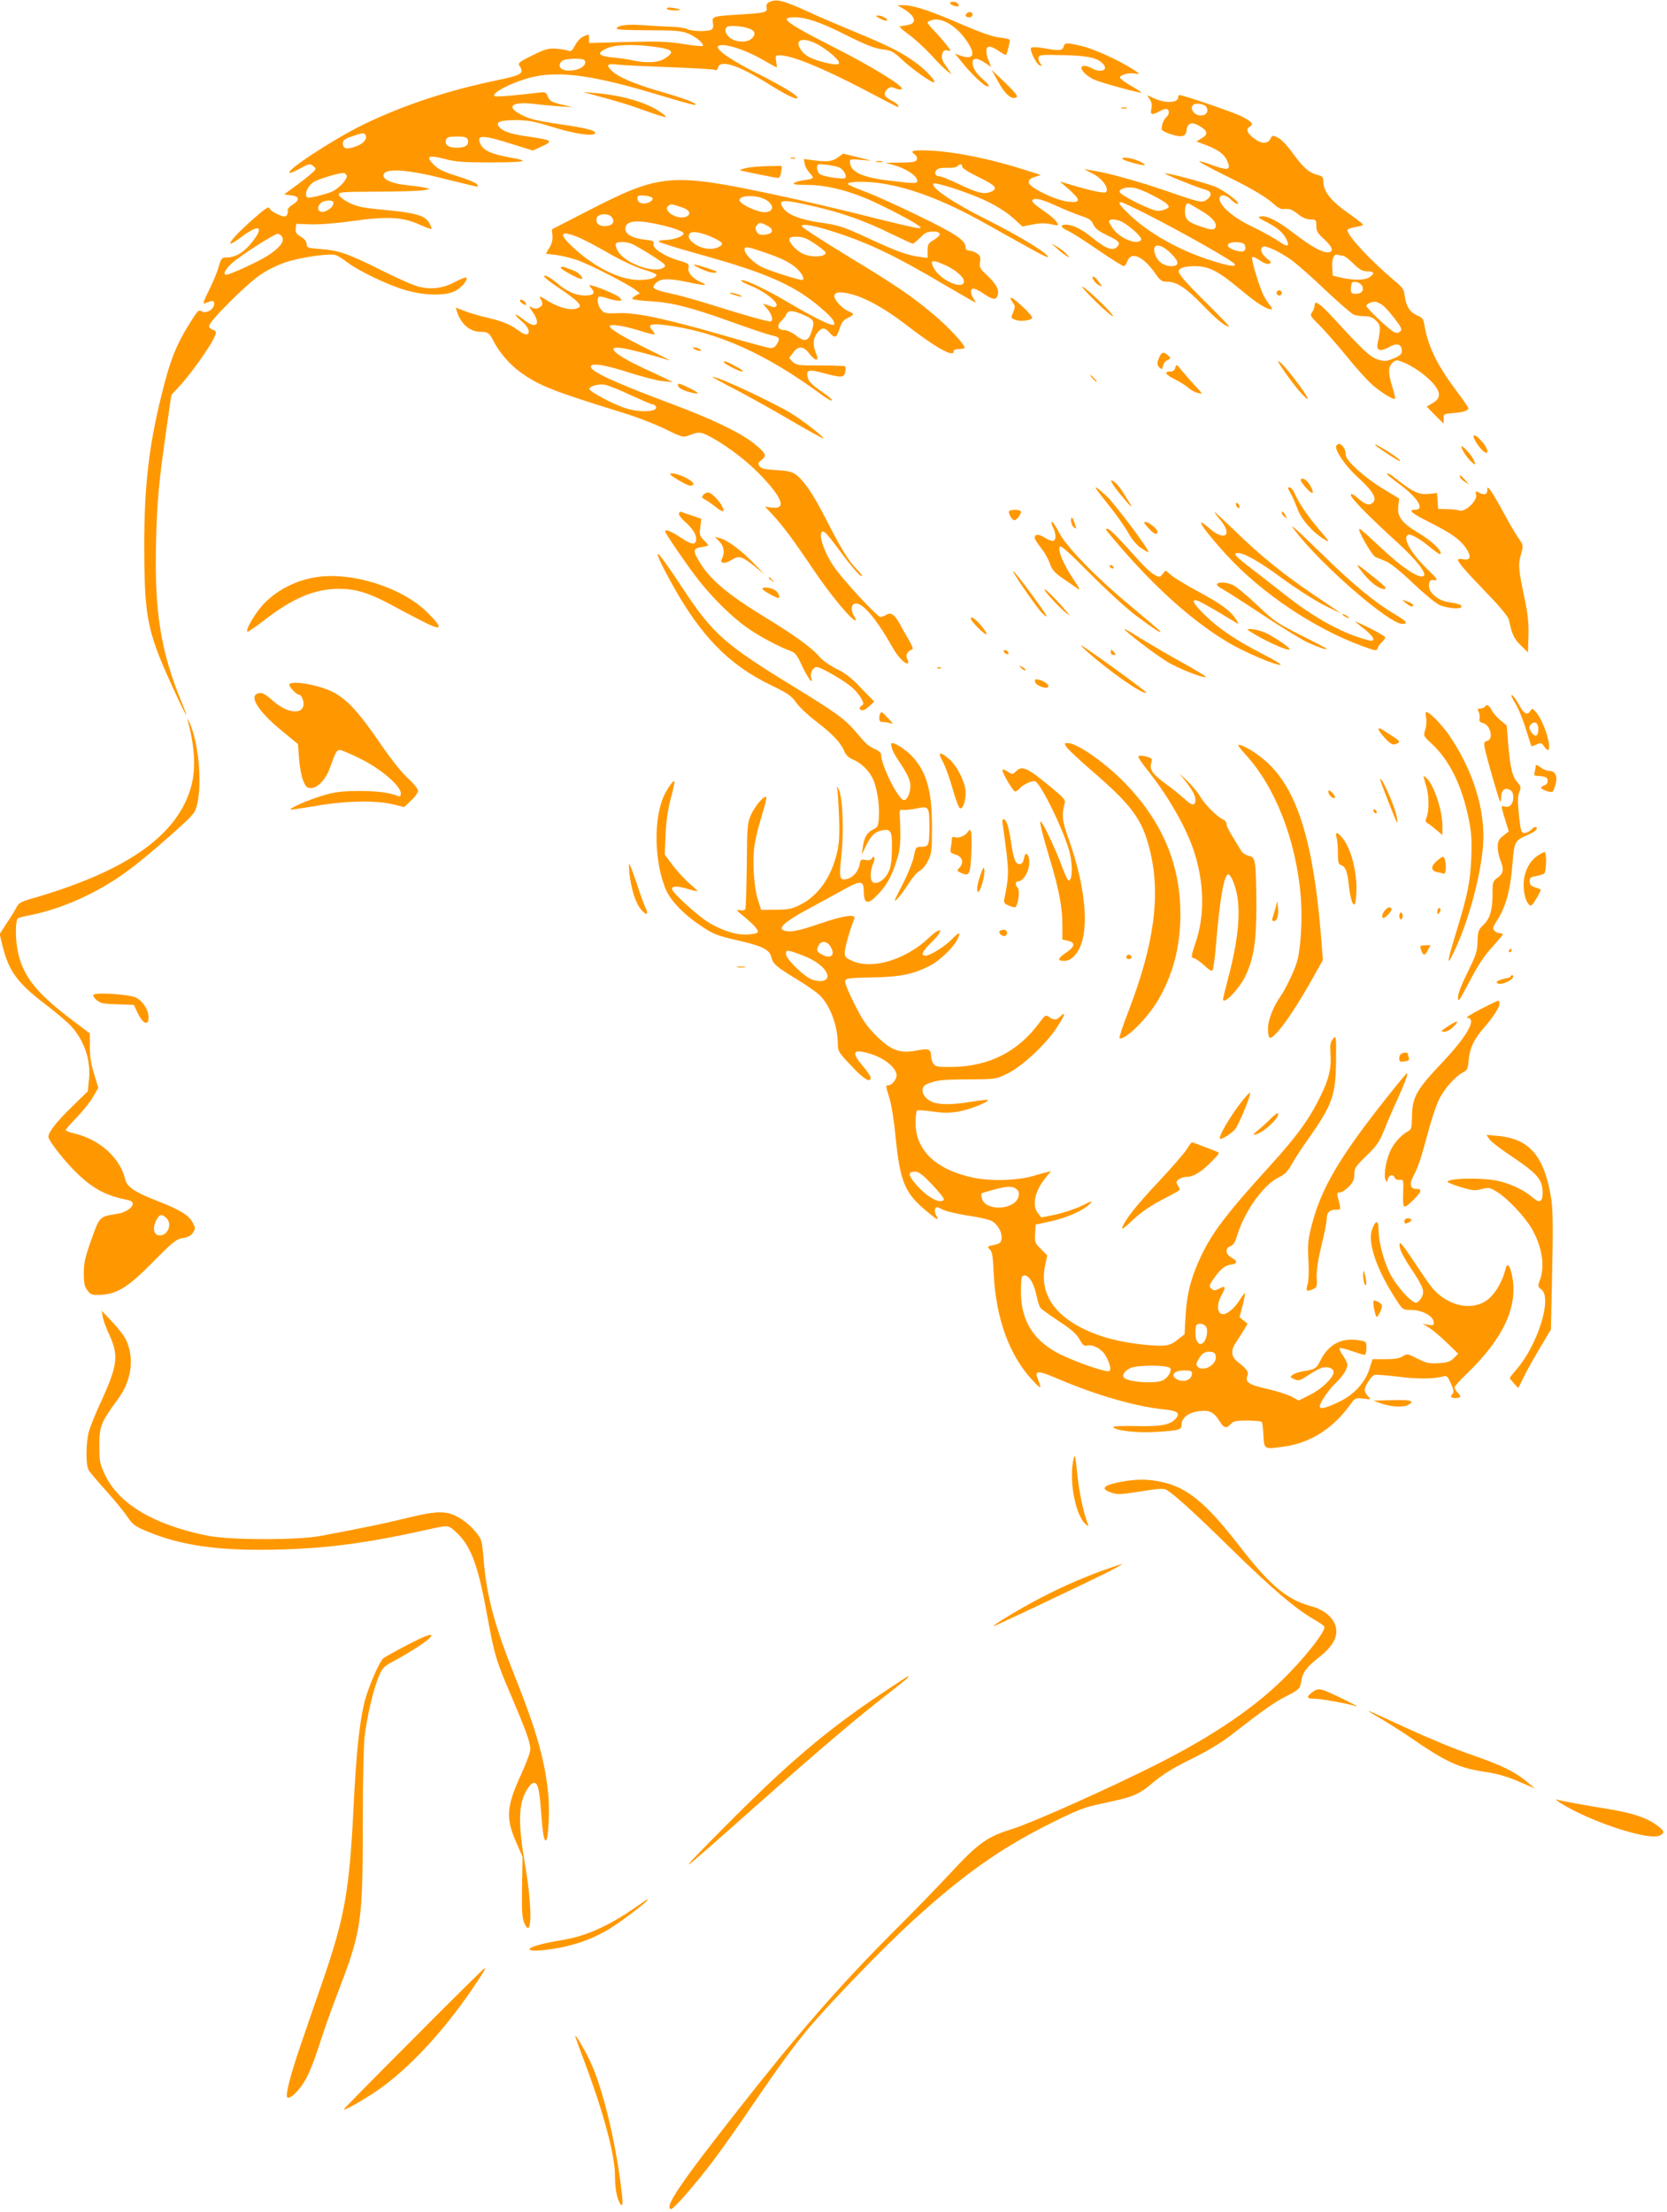 <?xml version="1.0" standalone="no"?>
<!DOCTYPE svg PUBLIC "-//W3C//DTD SVG 20010904//EN"
 "http://www.w3.org/TR/2001/REC-SVG-20010904/DTD/svg10.dtd">
<svg version="1.0" xmlns="http://www.w3.org/2000/svg"
 width="965pt" height="1280pt" viewBox="0 0 965 1280"
 preserveAspectRatio="xMidYMid meet">
<g transform="translate(0,1280) scale(0.1,-0.1)"
fill="#ff9800" stroke="none">
<path d="M4454 12788 c-15 -7 -20 -16 -16 -33 5 -27 -7 -30 -173 -40 -140 -9
-145 -11 -138 -47 4 -20 1 -33 -8 -39 -20 -13 -117 -11 -142 3 -12 6 -51 12
-87 13 -36 1 -110 5 -165 9 -95 8 -155 -1 -155 -21 0 -5 82 -8 182 -8 151 0
191 -3 229 -18 45 -17 98 -61 87 -73 -4 -3 -55 2 -115 12 -88 14 -147 16 -325
11 l-218 -6 0 24 c0 29 0 29 -35 13 -15 -7 -36 -29 -46 -51 -16 -30 -24 -37
-37 -31 -9 4 -41 10 -70 12 -45 3 -63 -1 -125 -31 -101 -50 -101 -50 -86 -74
23 -38 6 -48 -127 -76 -291 -60 -548 -145 -779 -257 -170 -82 -469 -278 -426
-280 7 0 35 12 62 27 38 22 53 26 66 17 9 -6 18 -15 20 -21 2 -6 -38 -41 -89
-79 l-93 -69 40 -5 c50 -6 52 -27 8 -55 -19 -11 -30 -26 -27 -34 2 -7 -1 -19
-6 -27 -9 -10 -19 -9 -53 6 -23 10 -44 26 -47 35 -4 12 -27 -3 -96 -64 -86
-75 -146 -141 -127 -141 5 0 32 18 61 39 111 84 137 57 46 -48 -41 -47 -86
-71 -133 -71 -27 0 -31 -4 -46 -57 -9 -31 -35 -92 -57 -136 -31 -63 -36 -78
-21 -72 45 18 53 18 53 -4 0 -30 -46 -58 -71 -43 -17 11 -23 6 -54 -42 -96
-150 -129 -233 -184 -458 -71 -293 -96 -519 -96 -858 1 -413 16 -490 160 -807
80 -175 109 -225 56 -95 -120 290 -157 522 -148 915 6 245 16 359 63 682 l26
180 42 45 c86 92 216 282 216 315 0 7 -9 15 -20 18 -11 3 -20 12 -20 20 0 27
218 244 297 297 44 30 105 59 154 75 86 27 249 50 283 39 11 -4 43 -24 71 -45
68 -51 241 -133 340 -160 109 -30 225 -31 280 -3 38 20 76 66 64 78 -3 3 -31
-8 -62 -24 -67 -37 -136 -47 -208 -30 -30 6 -128 49 -219 95 -196 98 -248 116
-355 124 -75 6 -80 8 -80 29 0 14 -11 29 -33 42 -27 16 -33 26 -30 48 l3 27
80 -3 c47 -2 146 5 239 18 205 29 294 25 391 -18 38 -17 71 -29 73 -27 2 2 -4
17 -12 33 -23 44 -77 60 -255 77 -132 12 -163 19 -210 42 -31 15 -57 36 -59
46 -3 16 13 17 220 18 123 0 243 4 268 8 43 7 44 7 15 14 -16 4 -67 11 -113
16 -83 9 -132 30 -132 56 0 44 132 37 354 -20 99 -25 184 -45 189 -45 5 0 4 7
-3 15 -7 8 -58 29 -113 46 -79 24 -109 39 -136 66 -49 49 -32 58 64 33 65 -17
110 -20 274 -20 199 1 225 8 101 29 -100 18 -148 39 -166 72 -31 61 2 62 188
3 l113 -35 48 22 c73 34 68 38 -83 60 -92 13 -139 29 -160 54 -24 29 4 40 98
40 72 -1 108 -8 207 -39 125 -39 237 -57 249 -38 9 16 -44 30 -195 52 -155 23
-189 32 -244 63 -76 43 -36 70 85 56 36 -5 101 -11 145 -14 l80 -5 -55 13
c-67 15 -79 22 -90 52 -8 20 -15 23 -42 20 -138 -17 -260 -27 -266 -21 -19 20
125 90 229 112 160 34 355 6 725 -106 109 -33 202 -59 208 -57 18 7 -61 37
-203 78 -143 41 -242 83 -278 118 -38 36 -29 45 35 37 31 -4 168 -10 303 -15
136 -5 252 -12 259 -16 7 -4 13 1 17 14 12 48 115 15 284 -90 105 -66 166 -96
175 -87 10 11 -76 64 -224 139 -151 75 -248 141 -236 160 16 26 146 -12 258
-76 44 -25 81 -45 82 -45 2 0 0 16 -3 35 -5 32 -4 35 20 35 70 0 242 -70 486
-197 221 -116 201 -107 201 -95 0 6 -17 19 -37 29 -21 10 -39 25 -41 34 -4 23
27 52 47 43 34 -14 51 -16 51 -6 0 21 -179 130 -376 230 -295 150 -338 182
-246 182 69 0 156 -30 302 -104 110 -55 161 -75 205 -81 54 -6 65 -12 120 -63
61 -57 175 -136 183 -128 8 9 -44 66 -97 106 -82 62 -160 102 -356 183 -99 41
-211 89 -250 107 -169 78 -209 89 -251 68z m-131 -149 c45 -12 56 -32 32 -59
-25 -28 -93 -27 -129 1 -25 19 -34 48 -19 62 10 10 73 8 116 -4z m405 -93 c26
-13 67 -42 92 -64 61 -55 48 -67 -48 -43 -81 21 -114 39 -138 76 -36 56 13 72
94 31z m-923 -19 c91 -14 101 -27 46 -64 -39 -26 -106 -30 -190 -12 -28 6 -81
14 -118 17 -81 8 -91 25 -31 52 51 23 165 26 293 7z m-421 -76 c19 -31 -38
-64 -100 -59 -42 3 -56 26 -34 53 14 17 125 21 134 6z m-1269 -431 c13 -22 -8
-49 -49 -65 -56 -22 -81 -17 -81 14 0 20 9 27 50 41 62 21 72 23 80 10z m592
-26 c12 -31 -11 -49 -62 -49 -51 0 -74 18 -62 49 5 12 20 16 62 16 42 0 57 -4
62 -16z m-700 -210 c6 -18 -38 -68 -79 -90 -15 -8 -55 -20 -88 -28 -54 -13
-62 -13 -67 0 -8 22 12 60 43 81 25 16 139 51 172 52 7 1 15 -6 19 -15z m-77
-156 c0 -19 -12 -33 -37 -46 -42 -23 -70 9 -37 42 18 19 74 21 74 4z m-297
-199 c16 -25 -14 -64 -84 -109 -54 -34 -218 -110 -240 -110 -19 0 -7 28 27 61
44 43 254 178 273 176 8 -1 19 -9 24 -18z"/>
<path d="M5500 12781 c0 -9 41 -23 48 -16 2 2 1 8 -3 14 -8 13 -45 15 -45 2z"/>
<path d="M5230 12749 c71 -43 81 -85 23 -94 -21 -4 -41 -7 -45 -8 -5 -1 21
-24 57 -50 35 -26 92 -79 126 -116 34 -38 74 -78 90 -90 l29 -22 -31 45 c-25
34 -30 50 -25 71 6 22 11 26 31 23 23 -5 23 -4 -8 35 -18 23 -49 58 -69 79
-21 20 -38 42 -38 47 0 6 15 13 34 17 53 9 129 -36 183 -110 66 -89 53 -128
-32 -96 l-27 10 34 -42 c59 -75 136 -148 155 -148 13 1 8 10 -24 38 -45 40
-63 69 -63 101 0 28 28 27 73 -3 l35 -24 -14 34 c-8 18 -14 45 -14 59 0 33 24
33 73 -1 21 -14 40 -24 41 -22 7 10 24 82 21 88 -2 4 -29 10 -60 13 -38 4
-109 29 -223 78 -178 77 -275 109 -332 109 l-35 0 35 -21z"/>
<path d="M3860 12750 c0 -5 19 -10 42 -10 49 0 47 5 -4 14 -24 4 -38 3 -38 -4z"/>
<path d="M5597 12723 c-13 -12 -7 -23 13 -23 11 0 20 7 20 15 0 15 -21 21 -33
8z"/>
<path d="M5090 12695 c35 -20 62 -19 36 0 -11 8 -29 15 -40 15 -19 -1 -19 -2
4 -15z"/>
<path d="M6157 12530 c-6 -23 -24 -25 -115 -9 -38 7 -67 8 -73 2 -11 -11 30
-95 51 -102 13 -4 13 -2 2 12 -8 9 -12 24 -10 34 3 16 16 17 143 14 145 -3
202 -16 233 -54 29 -34 -19 -50 -68 -22 -32 18 -60 19 -60 2 0 -19 39 -54 82
-71 43 -18 260 -77 266 -72 1 2 -27 20 -63 41 -36 20 -64 42 -62 48 5 16 57
28 92 21 26 -4 24 -1 -20 27 -79 51 -225 117 -295 133 -85 20 -97 20 -103 -4z"/>
<path d="M5779 12326 c39 -72 78 -105 105 -89 10 6 -6 27 -65 84 l-79 75 39
-70z"/>
<path d="M3425 12254 c28 -8 86 -24 130 -36 44 -12 127 -39 184 -60 58 -21
109 -37 114 -35 6 2 -13 18 -42 36 -82 53 -223 92 -381 104 l-55 5 50 -14z"/>
<path d="M6656 12225 c11 -16 14 -34 9 -55 -8 -34 4 -38 45 -15 14 8 31 14 38
15 22 0 25 -29 4 -48 -11 -9 -22 -31 -25 -48 -6 -29 -3 -31 43 -48 65 -23 94
-19 98 16 5 44 27 55 68 33 55 -29 61 -51 22 -74 l-32 -20 30 -11 c99 -36 134
-61 153 -113 16 -41 -6 -44 -90 -13 -40 15 -74 24 -77 22 -2 -3 67 -40 154
-83 159 -78 235 -124 285 -170 15 -14 35 -24 45 -23 38 4 52 -1 89 -30 25 -20
49 -30 71 -30 32 0 34 -2 34 -37 0 -30 7 -43 45 -77 52 -48 59 -76 18 -76 -33
0 -95 36 -193 110 -92 71 -153 102 -188 98 -25 -3 -22 -6 28 -32 64 -33 96
-60 116 -99 23 -44 7 -49 -44 -13 -26 18 -94 56 -152 84 -111 53 -190 120
-190 162 0 28 35 26 66 -5 14 -14 30 -25 37 -25 26 1 -78 80 -131 101 -69 25
-282 82 -288 76 -5 -5 186 -82 229 -93 39 -9 46 -33 17 -56 -30 -24 -35 -23
-235 46 -162 56 -353 109 -435 120 l-45 7 51 -26 c54 -27 97 -86 76 -107 -9
-9 -95 10 -217 47 l-50 15 53 -46 c70 -62 69 -79 -4 -71 -75 8 -229 83 -229
112 0 14 10 23 35 31 l35 12 -115 36 c-212 66 -427 106 -572 106 -61 0 -69 -5
-41 -25 9 -7 14 -19 10 -29 -5 -13 -22 -16 -94 -17 l-88 -1 45 -12 c76 -21
140 -64 140 -93 0 -16 -19 -16 -163 2 -161 19 -227 52 -227 110 0 14 9 15 63
10 l62 -5 -82 21 -82 20 -31 -22 c-32 -24 -61 -27 -146 -16 l-51 7 5 -27 c2
-16 16 -40 30 -55 28 -30 26 -32 -42 -42 -22 -3 -44 -10 -50 -16 -7 -7 16 -10
75 -10 101 0 216 -26 337 -76 88 -36 270 -130 307 -158 20 -15 20 -15 -1 -16
-12 0 -144 31 -295 69 -151 38 -380 92 -509 119 -626 134 -684 129 -1105 -87
l-210 -108 3 -37 c2 -24 -4 -49 -18 -70 l-20 -34 57 -7 c31 -4 87 -17 124 -30
69 -23 299 -141 340 -174 l23 -18 -22 -12 c-12 -6 -22 -15 -22 -20 0 -4 46
-11 103 -14 126 -7 237 -35 475 -121 100 -36 201 -70 223 -75 53 -12 56 -17
38 -49 -10 -19 -23 -27 -40 -26 -13 1 -125 31 -249 67 -348 101 -520 138 -625
135 -81 -3 -88 -1 -106 21 -19 23 -26 66 -11 74 4 3 25 -1 47 -9 22 -7 51 -14
64 -14 23 0 23 1 7 19 -14 16 -148 71 -172 71 -4 0 1 -9 10 -19 25 -28 12 -41
-40 -41 -49 0 -106 25 -156 69 -42 35 -78 55 -78 42 0 -6 39 -37 88 -69 106
-72 133 -99 112 -112 -35 -22 -114 -3 -189 45 -37 23 -41 24 -32 6 16 -28 14
-39 -9 -51 -14 -8 -26 -8 -41 1 -19 10 -19 7 5 -27 51 -75 18 -101 -55 -42
-21 17 -41 29 -44 26 -3 -2 13 -19 35 -37 62 -50 50 -105 -12 -58 -53 39 -92
56 -184 78 -48 11 -109 29 -136 40 l-49 19 6 -22 c22 -72 75 -118 137 -118 42
0 51 -7 73 -50 34 -68 95 -139 159 -185 108 -77 186 -108 581 -230 83 -25 197
-69 254 -97 97 -48 106 -50 135 -39 61 25 74 24 140 -13 100 -56 214 -145 291
-228 117 -125 136 -186 54 -175 l-40 5 43 -46 c60 -65 118 -142 238 -320 96
-143 220 -292 242 -292 5 0 2 10 -6 22 -20 29 -20 67 -1 74 42 16 122 -76 224
-256 31 -55 76 -99 88 -87 2 3 0 14 -6 25 -11 21 2 45 30 54 7 2 -1 23 -19 53
-16 28 -40 70 -53 94 -30 56 -52 70 -79 53 -11 -6 -26 -12 -33 -12 -19 0 -222
219 -273 296 -47 69 -81 162 -70 189 9 25 25 10 122 -122 46 -61 93 -117 106
-124 16 -8 10 2 -18 32 -55 57 -95 123 -182 294 -74 145 -127 223 -175 259
-22 16 -48 22 -114 26 -68 4 -88 9 -97 23 -9 15 -7 21 13 36 32 24 24 40 -46
96 -80 63 -242 141 -478 229 -315 117 -465 186 -465 214 0 24 80 12 222 -34
79 -25 168 -48 198 -50 l55 -5 -35 17 c-19 10 -82 39 -140 66 -164 77 -217
127 -121 114 40 -5 186 -43 276 -71 11 -3 -41 23 -115 60 -147 72 -230 121
-230 137 0 16 82 3 175 -26 43 -14 81 -23 84 -21 2 3 -4 14 -14 25 -28 31 -8
39 75 29 298 -37 586 -165 917 -411 24 -17 46 -29 49 -25 3 3 -14 19 -38 36
-80 55 -96 71 -102 97 -11 44 5 49 91 25 106 -28 119 -27 126 7 3 15 3 29 0
32 -3 3 -67 5 -144 5 -128 0 -140 2 -160 21 l-21 22 23 31 c30 41 60 40 93 -4
37 -48 60 -48 40 0 -20 48 -18 88 7 119 26 33 43 33 71 1 31 -35 41 -31 58 23
12 36 22 50 47 62 40 19 41 24 3 40 -34 14 -80 64 -80 86 0 23 27 28 85 15 86
-19 202 -82 323 -175 177 -137 282 -196 282 -160 0 9 10 14 28 14 16 0 32 3
35 6 11 11 -90 120 -182 197 -125 105 -218 168 -502 340 -139 85 -255 160
-257 167 -7 19 66 7 184 -31 201 -64 360 -140 655 -315 88 -51 162 -94 165
-94 3 0 -2 10 -10 22 -20 29 -20 58 0 58 8 0 35 -13 59 -30 53 -36 73 -38 81
-6 8 32 -9 62 -63 114 -41 38 -45 46 -40 76 5 29 1 37 -18 50 -14 9 -33 16
-45 16 -12 0 -20 7 -20 18 -1 42 -57 79 -276 185 -121 59 -261 122 -311 140
-49 18 -92 37 -94 42 -6 15 96 18 185 5 175 -25 371 -100 601 -228 77 -43 191
-107 253 -141 62 -35 115 -62 117 -59 14 14 -162 122 -355 218 -190 95 -326
187 -306 207 11 12 217 -56 314 -104 53 -26 116 -66 147 -95 l54 -49 58 12
c41 8 72 9 105 2 44 -10 47 -9 38 7 -10 19 -37 42 -108 91 -23 16 -40 34 -37
39 11 18 50 10 140 -31 50 -23 115 -49 145 -59 44 -14 58 -23 69 -49 11 -23
31 -39 77 -61 70 -33 81 -44 64 -65 -25 -30 -65 -17 -141 45 -68 55 -117 80
-161 80 -33 0 -27 -18 13 -35 22 -10 101 -60 176 -112 75 -51 142 -93 148 -93
6 0 16 14 22 30 22 59 94 25 164 -77 26 -37 35 -43 65 -43 56 0 109 -35 207
-136 81 -84 130 -124 153 -124 3 0 -50 55 -118 123 -69 67 -138 139 -154 161
-27 37 -27 39 -9 52 11 8 43 14 79 14 84 0 138 -28 266 -135 96 -80 151 -115
181 -115 6 0 0 13 -13 28 -12 15 -31 45 -40 67 -29 70 -67 200 -59 207 4 4 23
-4 43 -18 24 -17 43 -24 55 -20 15 6 13 10 -15 32 -32 26 -42 59 -19 67 19 6
95 -30 162 -77 33 -24 123 -103 199 -176 77 -72 150 -136 163 -141 13 -5 42
-9 64 -9 29 0 47 -7 65 -26 27 -26 28 -39 9 -130 -9 -43 15 -51 67 -22 45 26
73 17 73 -23 0 -18 -10 -27 -47 -43 -42 -17 -52 -18 -90 -7 -45 14 -82 48
-253 234 -84 92 -115 113 -115 80 0 -10 -6 -28 -14 -39 -14 -19 -11 -24 41
-75 30 -30 99 -108 153 -174 54 -67 121 -142 151 -169 51 -45 126 -92 135 -83
2 2 -5 33 -16 68 -25 81 -25 114 0 139 17 17 24 18 52 8 66 -23 156 -88 196
-141 33 -45 29 -74 -14 -99 l-35 -21 47 -48 c27 -27 49 -49 51 -49 1 0 1 12 0
28 -2 26 0 27 58 32 59 5 85 14 85 29 0 4 -32 50 -71 102 -111 148 -163 255
-184 382 -5 30 -12 40 -40 51 -42 18 -66 54 -73 111 -4 40 -11 50 -61 92 -137
115 -271 259 -271 291 0 6 20 14 45 18 25 3 45 10 45 14 0 4 -33 30 -73 58
-113 78 -157 133 -157 196 0 20 -6 27 -27 32 -53 13 -85 40 -144 120 -35 49
-71 88 -91 97 -31 15 -33 15 -42 -3 -18 -39 -62 -34 -113 13 -27 24 -29 43 -7
55 23 13 11 28 -49 59 -46 23 -337 123 -359 123 -4 0 -8 -6 -8 -14 0 -31 -75
-35 -137 -6 l-43 19 16 -24z m324 -40 c19 -23 8 -50 -23 -53 -39 -5 -74 38
-50 61 12 12 60 7 73 -8z m-2119 -355 c24 -13 43 -50 32 -60 -9 -9 -117 6
-144 21 -11 6 -19 21 -19 36 0 25 1 26 56 19 31 -3 65 -11 75 -16z m709 5 c0
-8 39 -33 95 -60 100 -48 116 -68 68 -86 -39 -14 -74 -6 -183 46 -52 25 -103
45 -112 45 -23 0 -32 18 -17 36 8 10 28 14 61 13 27 -2 54 3 60 9 16 16 28 15
28 -3z m1098 -163 c40 -20 80 -44 88 -53 14 -16 14 -18 -5 -28 -11 -6 -33 -11
-50 -11 -34 0 -212 88 -219 108 -6 18 37 32 78 26 19 -2 68 -21 108 -42z
m-2891 -19 c6 -17 -35 -36 -63 -29 -16 4 -24 14 -24 27 0 18 5 20 42 17 23 -2
43 -8 45 -15z m664 -14 c42 -30 37 -63 -11 -67 -38 -3 -141 43 -148 66 -11 36
109 37 159 1z m284 -36 c155 -36 290 -85 430 -154 66 -32 124 -59 129 -59 5 0
24 16 43 35 28 28 41 35 73 35 51 0 53 -20 5 -49 -31 -18 -35 -25 -35 -62 l0
-42 -49 7 c-68 9 -137 34 -287 104 -156 72 -173 78 -297 96 -107 16 -179 45
-203 82 -35 52 -7 53 191 7z m1913 -42 c208 -106 505 -274 510 -290 6 -18 -44
-9 -162 30 -171 57 -339 153 -448 257 -56 54 -69 72 -48 72 6 0 72 -31 148
-69z m322 16 c62 -37 93 -78 72 -99 -10 -10 -26 -8 -83 12 -72 24 -89 40 -89
84 0 42 10 57 28 45 10 -5 42 -25 72 -42z m-3007 21 c44 -15 50 -44 12 -54
-56 -14 -133 42 -93 67 13 10 17 9 81 -13z m-413 -53 c22 -26 8 -50 -31 -53
-41 -3 -64 16 -54 48 8 24 66 28 85 5z m2965 -34 c57 -37 108 -87 101 -99 -20
-32 -118 5 -160 61 -14 19 -26 39 -26 45 0 19 52 14 85 -7z m-2710 -6 c101
-21 167 -45 162 -58 -5 -17 -64 -36 -111 -36 -25 -1 -36 -5 -30 -10 5 -6 106
-37 224 -70 423 -117 579 -189 746 -343 41 -38 56 -68 34 -68 -21 0 -123 51
-238 119 -142 84 -266 144 -290 139 -9 -2 16 -17 57 -33 77 -31 158 -95 146
-115 -4 -6 -12 -9 -19 -7 -6 2 -22 8 -35 12 l-25 8 27 -32 c28 -34 36 -71 14
-71 -19 0 -142 35 -322 91 -88 28 -200 60 -250 70 -103 23 -116 31 -91 58 27
30 71 32 174 11 118 -25 139 -25 86 -1 -48 22 -76 56 -68 85 4 18 -3 23 -61
40 -79 23 -149 69 -142 95 4 16 -4 19 -48 24 -72 7 -115 31 -115 63 0 44 57
54 175 29z m646 -11 c42 -21 35 -48 -13 -52 -29 -2 -39 1 -48 18 -9 16 -8 25
1 36 15 18 23 18 60 -2z m-313 -69 c28 -13 52 -28 52 -34 0 -16 -35 -31 -70
-31 -68 0 -144 56 -118 88 15 17 64 9 136 -23z m-780 2 c31 -13 112 -55 178
-94 71 -40 153 -79 198 -92 42 -12 76 -27 76 -31 0 -18 -40 -30 -102 -30 -111
1 -253 71 -380 188 -87 81 -77 102 30 59z m1370 -38 c34 -23 62 -46 62 -51 0
-26 -85 -30 -135 -5 -34 16 -75 60 -75 79 0 15 8 18 43 18 35 0 57 -9 105 -41z
m-1061 0 c15 -6 67 -36 116 -67 78 -50 86 -58 71 -69 -54 -40 -231 24 -269 97
-9 17 -13 35 -10 40 8 13 57 13 92 -1z m3551 -13 c6 -31 -12 -39 -57 -25 -64
19 -54 52 14 47 29 -2 41 -8 43 -22z m-431 -41 c51 -50 52 -75 3 -75 -40 0
-75 23 -90 60 -30 71 21 80 87 15z m-2356 6 c107 -36 159 -62 198 -101 29 -30
41 -60 23 -60 -23 0 -192 55 -233 75 -48 25 -99 76 -99 101 0 20 15 18 111
-15z m3354 -21 c8 0 34 -20 59 -45 37 -36 53 -45 81 -45 40 0 45 -12 13 -34
-26 -18 -90 -19 -163 -3 l-50 12 -3 48 c-3 52 11 82 35 72 8 -3 21 -5 28 -5z
m-2304 -54 c57 -25 109 -69 109 -93 0 -56 -138 5 -175 77 -24 46 -10 50 66 16z
m2412 -117 c16 -26 1 -49 -33 -49 -26 0 -30 3 -30 28 0 16 3 32 7 36 12 11 45
2 56 -15z m122 -116 c10 -7 41 -41 67 -75 40 -52 46 -64 35 -75 -9 -9 -21 -11
-34 -6 -26 10 -163 139 -163 153 0 14 41 29 60 22 8 -3 24 -11 35 -19z m-3347
-58 c57 -26 60 -35 38 -100 -18 -51 -41 -55 -90 -15 -22 17 -51 30 -66 30 -38
0 -46 26 -17 53 13 12 26 30 30 40 9 24 42 21 105 -8z m-1008 -461 c64 -29
121 -54 127 -54 7 0 15 -5 19 -11 20 -33 -93 -39 -182 -9 -69 24 -196 91 -201
107 -6 16 47 33 87 27 19 -3 87 -30 150 -60z"/>
<path d="M4058 11244 c29 -14 64 -24 80 -22 22 3 14 8 -42 26 -88 29 -105 27
-38 -4z"/>
<path d="M4230 11101 c8 -4 29 -11 45 -15 19 -4 25 -3 15 3 -8 4 -28 11 -45
15 -19 4 -25 3 -15 -3z"/>
<path d="M6493 12173 c9 -2 23 -2 30 0 6 3 -1 5 -18 5 -16 0 -22 -2 -12 -5z"/>
<path d="M4578 11883 c6 -2 18 -2 25 0 6 3 1 5 -13 5 -14 0 -19 -2 -12 -5z"/>
<path d="M6497 11884 c-4 -5 22 -16 59 -26 73 -20 92 -18 47 5 -37 19 -96 31
-106 21z"/>
<path d="M5073 11863 c9 -2 25 -2 35 0 9 3 1 5 -18 5 -19 0 -27 -2 -17 -5z"/>
<path d="M4320 11828 c-25 -6 -40 -12 -35 -14 19 -6 208 -44 220 -44 7 0 15
16 17 35 l4 35 -81 -1 c-44 -1 -100 -6 -125 -11z"/>
<path d="M6120 11361 c19 -18 44 -36 55 -43 18 -10 18 -9 -2 13 -12 13 -37 32
-55 42 l-33 19 35 -31z"/>
<path d="M3246 11252 c-5 -9 114 -73 122 -66 11 8 -20 38 -49 49 -19 7 -41 15
-50 19 -10 4 -20 3 -23 -2z"/>
<path d="M6330 11180 c6 -11 20 -25 32 -31 21 -11 21 -11 -1 20 -25 35 -48 43
-31 11z"/>
<path d="M6337 11061 c51 -50 98 -91 105 -91 15 1 -143 155 -175 171 -12 6 19
-30 70 -80z"/>
<path d="M7390 11105 c0 -8 7 -15 15 -15 8 0 15 7 15 15 0 8 -7 15 -15 15 -8
0 -15 -7 -15 -15z"/>
<path d="M5850 11073 c0 -4 7 -16 15 -27 12 -16 12 -23 0 -53 -14 -33 -14 -34
13 -44 28 -11 88 -4 97 11 3 5 -18 30 -46 57 -55 51 -79 69 -79 56z"/>
<path d="M3010 11060 c0 -5 9 -14 20 -20 16 -8 18 -8 14 4 -6 17 -34 30 -34
16z"/>
<path d="M4020 10780 c8 -5 22 -10 30 -10 13 0 13 1 0 10 -8 5 -22 10 -30 10
-13 0 -13 -1 0 -10z"/>
<path d="M6712 10735 c-16 -34 -15 -50 2 -64 12 -10 15 -8 18 11 2 12 13 28
26 34 21 10 21 11 4 27 -25 23 -37 21 -50 -8z"/>
<path d="M4190 10705 c0 -9 88 -55 106 -55 11 1 -4 13 -36 30 -54 29 -70 34
-70 25z"/>
<path d="M7400 10707 c0 -11 99 -148 134 -184 55 -60 47 -34 -18 55 -61 82
-116 144 -116 129z"/>
<path d="M6804 10673 c-4 -16 -14 -23 -30 -23 -39 0 -28 -18 29 -46 28 -14 63
-36 77 -49 14 -12 38 -26 55 -29 29 -7 29 -7 -16 41 -24 26 -59 66 -77 88 -31
38 -33 39 -38 18z"/>
<path d="M6325 10610 c10 -11 20 -20 23 -20 3 0 -3 9 -13 20 -10 11 -20 20
-23 20 -3 0 3 -9 13 -20z"/>
<path d="M4267 10541 c83 -44 229 -125 323 -181 95 -55 174 -99 177 -97 5 6
-109 96 -177 139 -95 61 -433 219 -466 218 -5 0 59 -36 143 -79z"/>
<path d="M3926 10566 c6 -15 38 -30 87 -40 41 -9 33 1 -23 29 -56 28 -72 31
-64 11z"/>
<path d="M8530 10274 c0 -11 23 -50 43 -71 46 -51 51 -10 6 42 -28 32 -49 44
-49 29z"/>
<path d="M7736 10221 c-13 -21 50 -115 119 -178 86 -78 116 -123 96 -147 -20
-24 -44 -19 -89 20 -32 27 -42 31 -42 19 0 -18 104 -124 268 -273 110 -101
171 -177 154 -194 -21 -21 -124 45 -245 160 -65 61 -122 112 -127 112 -17 0
72 -155 93 -164 12 -4 40 -16 62 -25 23 -9 87 -61 153 -124 63 -60 132 -117
155 -128 43 -19 127 -26 127 -10 0 12 -17 18 -76 27 -63 9 -117 58 -112 101 2
24 7 28 30 26 26 -2 21 5 -46 70 -90 89 -137 173 -106 192 13 8 66 -20 120
-65 56 -45 70 -54 70 -41 0 23 -57 74 -135 121 -94 57 -119 93 -110 157 l5 38
-91 55 c-110 66 -219 165 -219 198 0 45 -37 81 -54 53z"/>
<path d="M7960 10227 c0 -8 140 -100 145 -95 3 3 -18 21 -47 40 -59 38 -98 61
-98 55z"/>
<path d="M8460 10216 c0 -16 30 -62 54 -85 29 -28 33 -23 12 17 -15 28 -66 81
-66 68z"/>
<path d="M3880 10056 c0 -9 98 -66 113 -66 35 0 25 21 -22 45 -44 22 -91 33
-91 21z"/>
<path d="M8030 10055 c0 -2 33 -29 74 -59 106 -79 146 -146 86 -146 -42 0 -17
-21 83 -71 126 -63 178 -100 213 -150 33 -48 27 -74 -16 -65 -17 3 -30 2 -30
-3 0 -15 43 -65 167 -193 78 -81 124 -137 128 -155 17 -83 30 -110 69 -148
l41 -40 3 95 c2 71 -3 125 -22 215 -37 177 -38 194 -22 255 15 55 15 55 -13
95 -16 22 -54 87 -85 145 -31 58 -66 116 -76 130 -20 25 -20 25 -20 3 0 -25
-19 -30 -51 -12 -17 9 -19 7 -14 -13 9 -34 -63 -103 -96 -92 -13 4 -46 8 -74
8 l-50 1 -3 46 -3 46 -48 -5 c-56 -5 -88 9 -172 74 -51 41 -69 51 -69 39z"/>
<path d="M8452 10038 c2 -6 15 -18 29 -27 l24 -15 -24 27 c-26 29 -35 34 -29
15z"/>
<path d="M7530 10020 c0 -6 16 -27 35 -48 38 -41 47 -27 15 26 -19 30 -50 44
-50 22z"/>
<path d="M6481 9945 c60 -74 86 -98 55 -50 -9 14 -24 37 -33 53 -26 41 -55 72
-70 72 -7 0 14 -34 48 -75z"/>
<path d="M6352 9962 c7 -10 43 -57 81 -104 37 -47 82 -112 100 -144 19 -35 48
-69 72 -85 22 -15 42 -26 43 -24 9 9 -191 275 -241 323 -57 53 -79 67 -55 34z"/>
<path d="M7470 9948 c10 -18 29 -60 41 -93 23 -63 91 -139 160 -179 29 -17 25
-10 -30 54 -68 79 -124 161 -147 216 -8 19 -21 34 -29 34 -12 0 -11 -6 5 -32z"/>
<path d="M4071 9936 c-10 -12 -8 -17 11 -27 13 -7 40 -26 60 -42 21 -17 41
-28 44 -25 15 16 -58 108 -87 108 -9 0 -22 -6 -28 -14z"/>
<path d="M7156 9875 c4 -8 10 -15 15 -15 4 0 6 7 3 15 -4 8 -10 15 -15 15 -4
0 -6 -7 -3 -15z"/>
<path d="M5840 9839 c0 -18 20 -49 32 -49 13 0 37 30 38 48 0 7 -13 12 -35 12
-19 0 -35 -5 -35 -11z"/>
<path d="M3930 9827 c0 -8 15 -28 33 -44 44 -39 67 -73 67 -101 0 -38 -25 -36
-89 7 -53 36 -91 51 -91 36 0 -11 139 -213 198 -287 84 -105 189 -208 275
-269 68 -49 192 -115 256 -137 24 -8 37 -26 64 -85 33 -71 68 -116 53 -69 -9
27 10 62 32 62 25 0 171 -85 210 -123 19 -18 41 -45 49 -61 14 -27 14 -31 -1
-41 -16 -12 -12 -25 9 -25 7 0 24 11 39 25 l27 25 -76 78 c-55 59 -93 88 -143
112 -37 18 -79 48 -95 66 -46 55 -144 126 -331 240 -196 120 -297 204 -358
298 -49 77 -49 92 2 100 22 3 40 8 40 11 0 2 -12 16 -26 30 -24 24 -26 32 -20
75 l6 48 -52 18 c-29 9 -59 19 -65 22 -7 2 -13 -3 -13 -11z"/>
<path d="M7030 9837 c0 -3 16 -24 35 -47 72 -86 26 -124 -61 -50 -25 23 -49
39 -51 36 -7 -7 57 -89 148 -188 201 -220 507 -425 786 -527 77 -28 82 -29 88
-12 3 10 14 26 25 36 11 10 20 22 20 26 0 5 -42 30 -92 55 -51 25 -88 42 -83
37 6 -5 31 -27 58 -47 54 -44 63 -72 20 -61 -142 35 -305 123 -476 257 -62 49
-154 120 -204 159 -91 69 -109 89 -77 89 37 0 127 -51 255 -146 75 -55 184
-125 240 -154 57 -29 102 -50 99 -48 -3 3 -68 48 -146 100 -177 119 -317 231
-466 377 -65 62 -118 111 -118 108z"/>
<path d="M7420 9831 c0 -5 7 -15 17 -22 15 -13 15 -12 4 9 -12 23 -21 28 -21
13z"/>
<path d="M6200 9789 c0 -15 7 -33 16 -40 15 -12 16 -11 9 11 -14 46 -24 58
-25 29z"/>
<path d="M7496 9730 c151 -198 544 -540 622 -540 37 0 25 15 -41 54 -120 71
-243 172 -436 361 -151 147 -184 175 -145 125z"/>
<path d="M6095 9750 c20 -39 20 -80 -1 -80 -9 0 -32 9 -50 21 -33 20 -54 19
-54 -4 0 -7 16 -32 35 -56 20 -24 43 -65 52 -91 13 -37 27 -54 77 -88 34 -23
72 -49 85 -59 17 -12 9 4 -27 58 -55 82 -88 160 -78 184 5 13 47 -24 174 -152
95 -96 211 -202 269 -246 103 -77 164 -116 133 -84 -8 8 -82 71 -165 140 -201
167 -373 344 -414 425 -17 34 -36 62 -41 62 -6 0 -4 -13 5 -30z"/>
<path d="M6636 9758 c39 -47 64 -60 64 -34 0 16 -51 56 -71 56 -8 0 -6 -8 7
-22z"/>
<path d="M6411 9723 c244 -295 472 -505 699 -641 90 -54 282 -136 303 -129 7
2 -39 30 -101 61 -152 78 -254 146 -334 224 -70 67 -87 99 -45 86 12 -4 67
-34 122 -67 55 -33 104 -62 108 -65 13 -7 -9 30 -32 55 -36 38 -83 69 -200
133 -63 34 -130 74 -149 90 l-35 29 -17 -21 c-15 -19 -18 -20 -47 -4 -17 8
-62 50 -100 93 -110 123 -159 173 -173 173 -10 0 -10 -4 1 -17z"/>
<path d="M4164 9667 c27 -27 33 -65 16 -98 -17 -30 13 -35 55 -9 43 27 59 22
133 -37 l57 -46 -65 67 c-72 74 -150 131 -193 142 l-29 7 26 -26z"/>
<path d="M3818 9559 c11 -24 43 -86 72 -138 166 -300 327 -465 565 -582 102
-49 126 -65 152 -102 17 -25 66 -72 109 -105 100 -76 149 -127 169 -174 11
-27 26 -42 53 -53 46 -20 88 -59 112 -106 25 -47 42 -149 38 -224 -3 -54 -6
-61 -31 -73 -37 -18 -55 -48 -62 -102 l-6 -45 24 50 c28 59 53 83 93 90 52 10
59 -4 57 -110 -1 -69 -6 -105 -20 -132 -20 -42 -61 -70 -86 -60 -22 8 -22 62
-2 111 14 33 6 52 -11 25 -3 -6 -19 -9 -34 -5 -25 5 -29 2 -34 -28 -8 -39 -37
-73 -72 -82 -44 -11 -48 4 -34 128 16 145 9 340 -14 388 -11 23 -14 27 -10 10
3 -14 8 -88 11 -165 4 -106 1 -156 -11 -206 -33 -145 -109 -252 -213 -304 -50
-25 -70 -29 -142 -29 l-85 -1 -19 60 c-24 78 -33 232 -18 321 6 38 25 113 42
168 17 54 28 101 25 104 -12 11 -65 -51 -88 -102 -22 -48 -23 -64 -25 -291 -2
-132 -5 -246 -8 -254 -3 -8 -15 -11 -32 -8 -24 4 -22 1 18 -32 61 -50 90 -82
86 -95 -2 -6 -29 -12 -59 -14 -65 -3 -144 21 -226 70 -64 39 -212 174 -212
194 0 18 34 18 95 -1 27 -8 50 -13 52 -11 2 1 -19 21 -46 44 -27 23 -70 70
-96 104 l-47 63 5 115 c3 77 13 147 30 210 14 52 24 97 21 99 -6 6 -30 -26
-54 -71 -69 -129 -65 -398 7 -561 29 -63 103 -140 201 -205 72 -48 91 -56 227
-87 129 -30 170 -51 180 -93 8 -39 31 -58 145 -127 52 -31 112 -73 134 -93 61
-58 106 -179 106 -285 0 -39 6 -49 78 -124 72 -78 112 -102 112 -69 0 8 -20
38 -45 67 -72 84 -57 104 52 68 78 -25 143 -81 143 -121 0 -25 -27 -58 -48
-58 -16 0 -15 -4 7 -76 11 -34 27 -133 35 -221 28 -275 54 -332 205 -452 42
-34 49 -34 29 -2 -6 10 -8 26 -5 35 6 15 10 14 44 -3 21 -11 86 -26 145 -35
59 -8 121 -22 138 -31 35 -18 62 -66 58 -103 -3 -23 -10 -28 -44 -36 -40 -8
-41 -9 -24 -26 14 -14 18 -41 22 -136 12 -261 91 -479 226 -622 51 -54 54 -53
29 10 -20 50 2 49 123 -3 218 -93 452 -160 613 -175 75 -8 91 -22 62 -54 -32
-35 -82 -45 -228 -42 -83 2 -136 -1 -133 -6 12 -20 139 -35 245 -28 137 8 151
12 151 43 0 39 39 69 99 77 62 8 87 -4 121 -58 25 -41 39 -44 65 -16 15 17 31
20 96 20 43 0 80 -4 84 -9 3 -6 7 -40 9 -78 4 -81 2 -80 123 -63 149 21 280
105 377 239 30 43 32 43 78 38 47 -6 47 -6 27 14 -10 10 -19 26 -19 35 0 23
37 81 56 88 8 3 70 -2 137 -10 112 -15 207 -14 264 2 18 5 24 -1 42 -42 15
-32 18 -51 11 -58 -16 -16 -12 -26 13 -26 34 0 38 9 16 31 -10 10 -19 24 -19
31 0 6 31 41 69 77 221 212 306 404 260 587 -13 50 -26 56 -35 17 -14 -56 -43
-112 -79 -152 -87 -96 -251 -70 -351 55 -17 22 -60 85 -97 141 -77 116 -93
133 -83 82 3 -19 31 -71 62 -116 73 -109 83 -136 63 -171 -8 -15 -22 -28 -30
-30 -26 -5 -117 97 -155 173 -36 74 -64 182 -64 253 0 54 -19 52 -38 -4 -26
-77 28 -233 141 -406 36 -56 39 -58 82 -58 71 0 135 -36 135 -76 0 -13 -7 -15
-32 -10 l-33 6 37 -22 c20 -13 67 -52 103 -87 l66 -64 -25 -26 c-21 -20 -37
-26 -88 -29 -55 -3 -71 0 -122 26 -57 29 -60 30 -85 14 -18 -12 -47 -17 -101
-17 l-75 0 -18 -57 c-24 -77 -89 -148 -170 -187 -80 -39 -117 -48 -117 -29 0
22 53 99 95 138 38 36 65 79 65 103 0 8 -11 31 -25 52 -15 20 -23 40 -20 43 3
4 35 -3 70 -16 35 -12 69 -22 74 -22 6 0 11 17 11 39 0 38 0 39 -46 46 -99 15
-173 -24 -219 -115 -25 -50 -32 -54 -102 -65 -22 -4 -49 -12 -59 -20 -18 -12
-17 -14 8 -26 25 -11 33 -9 82 24 30 20 66 39 80 43 34 8 66 -4 66 -25 0 -32
-69 -99 -136 -132 l-66 -33 -41 22 c-23 12 -82 31 -132 43 -114 25 -138 40
-125 75 10 26 2 38 -58 86 -35 28 -38 63 -10 106 14 20 35 54 48 75 l22 37
-23 19 -24 19 18 67 c10 37 16 69 14 71 -2 2 -17 -16 -33 -42 -36 -56 -88 -92
-109 -74 -21 17 -19 59 5 103 28 51 25 60 -11 41 -28 -14 -33 -14 -47 0 -14
14 -13 19 12 54 39 57 67 80 100 84 40 4 42 20 6 40 -37 21 -40 55 -7 67 16 6
27 23 36 53 42 145 155 304 245 346 34 16 51 34 76 79 18 32 60 96 93 142 139
197 159 252 161 449 1 150 1 153 -18 130 -15 -18 -17 -35 -14 -88 6 -79 -9
-144 -56 -239 -66 -136 -136 -233 -297 -410 -254 -279 -338 -391 -404 -536
-52 -113 -75 -206 -82 -328 l-6 -108 -37 -29 c-50 -40 -72 -43 -198 -31 -142
15 -247 42 -347 90 -180 87 -258 214 -225 369 l12 58 -37 37 c-34 34 -36 40
-33 88 l3 53 85 18 c93 20 193 64 228 101 20 21 15 20 -45 -10 -38 -18 -106
-41 -151 -51 l-84 -17 -19 24 c-38 46 -18 133 48 211 l27 33 -24 -6 c-14 -3
-50 -13 -80 -22 -88 -26 -241 -31 -340 -11 -218 44 -340 158 -340 317 0 37 4
70 9 73 5 3 45 0 90 -6 63 -9 97 -9 151 0 63 11 178 57 168 67 -2 2 -44 -2
-93 -10 -114 -19 -186 -19 -230 -1 -58 25 -75 86 -27 104 57 22 80 25 237 26
160 1 160 1 228 34 83 41 219 167 282 262 47 71 59 104 25 70 -24 -24 -38 -25
-67 -5 -20 14 -23 12 -57 -34 -123 -167 -291 -252 -504 -255 -82 -1 -95 1
-108 18 -8 11 -14 29 -14 40 0 46 -13 51 -84 37 -97 -19 -150 1 -237 89 -53
53 -79 92 -123 181 -32 62 -56 121 -54 131 3 17 16 19 158 22 162 3 235 18
334 68 53 27 134 104 157 150 24 48 13 48 -32 2 -38 -40 -125 -94 -151 -94
-31 0 -20 24 37 80 73 72 57 94 -17 24 -135 -128 -330 -187 -445 -134 -37 16
-43 23 -43 49 0 26 32 139 55 194 13 30 -60 20 -200 -28 -129 -45 -186 -54
-215 -35 -22 15 30 57 152 122 54 29 142 77 194 106 105 59 124 59 124 -3 0
-75 22 -83 76 -27 53 54 81 101 110 189 22 64 26 95 26 173 -1 52 -3 104 -4
115 -2 16 2 20 22 18 14 -1 49 3 78 9 68 15 72 10 72 -104 0 -109 -4 -118 -45
-118 -33 0 -34 -1 -45 -57 -7 -31 -34 -100 -61 -152 -27 -53 -49 -97 -49 -100
0 -13 40 34 77 92 24 37 54 73 68 79 14 6 35 32 47 57 21 42 23 60 23 196 0
205 -30 315 -111 404 -31 36 -98 81 -119 81 -16 0 0 -49 34 -98 54 -80 71
-116 71 -151 0 -39 -19 -81 -37 -81 -32 0 -133 202 -133 266 0 8 -15 20 -32
28 -42 19 -53 28 -113 100 -64 75 -111 109 -353 258 -409 250 -476 309 -653
578 -125 189 -164 236 -131 159z m986 -2231 c35 -50 10 -81 -43 -53 -33 17
-37 26 -21 56 14 26 45 24 64 -3z m-154 -58 c82 -32 140 -81 140 -120 0 -26
-39 -35 -87 -19 -46 15 -153 119 -153 148 0 27 6 27 100 -9z m747 -1326 c40
-42 70 -80 67 -85 -19 -32 -109 20 -172 100 -36 45 -35 61 6 61 21 0 44 -18
99 -76z m492 -29 c9 -9 11 -23 7 -39 -20 -79 -193 -87 -212 -10 -4 14 -5 26
-3 28 2 2 38 13 79 24 77 20 105 20 129 -3z m81 -527 c11 -18 25 -57 31 -88 6
-30 16 -61 22 -68 6 -8 54 -42 106 -77 71 -46 102 -73 120 -105 18 -33 28 -41
44 -36 32 8 82 -18 105 -55 26 -44 37 -85 23 -93 -14 -9 -176 46 -277 94 -158
76 -234 194 -234 365 0 45 3 85 7 88 14 15 34 5 53 -25z m1010 -263 c8 -9 10
-28 6 -49 -14 -75 -66 -68 -66 9 0 23 3 45 7 48 11 12 40 8 53 -8z m58 -176
c5 -47 -73 -90 -106 -57 -8 8 -8 17 0 32 22 42 41 57 72 54 25 -2 32 -8 34
-29z m-263 -67 c7 -18 -10 -47 -37 -66 -37 -26 -215 -15 -233 14 -10 15 7 38
37 53 41 20 225 19 233 -1z m125 -30 c0 -40 -56 -57 -95 -28 -30 22 -3 46 51
46 36 0 44 -3 44 -18z"/>
<path d="M6425 9520 c3 -5 11 -10 16 -10 6 0 7 5 4 10 -3 6 -11 10 -16 10 -6
0 -7 -4 -4 -10z"/>
<path d="M7860 9526 c0 -4 17 -27 38 -52 43 -52 94 -87 119 -82 13 2 -4 20
-57 62 -103 82 -100 79 -100 72z"/>
<path d="M5866 9490 c18 -37 145 -218 168 -239 44 -41 29 -14 -49 92 -76 105
-132 173 -119 147z"/>
<path d="M1829 9460 c-114 -18 -220 -71 -298 -150 -49 -50 -111 -153 -99 -165
3 -3 48 27 99 67 162 126 290 180 429 181 96 0 170 -22 290 -85 52 -28 132
-71 178 -94 131 -69 146 -58 49 39 -146 147 -439 240 -648 207z"/>
<path d="M4450 9456 c0 -2 8 -10 18 -17 15 -13 16 -12 3 4 -13 16 -21 21 -21
13z"/>
<path d="M7045 9420 c-3 -5 9 -17 27 -26 18 -9 124 -77 236 -151 112 -74 231
-147 265 -162 62 -28 107 -43 107 -35 0 2 -67 37 -149 78 -139 70 -156 82
-255 176 -59 56 -122 108 -141 116 -39 16 -81 18 -90 4z"/>
<path d="M4415 9390 c6 -10 78 -50 90 -50 14 0 2 31 -17 44 -25 18 -83 22 -73
6z"/>
<path d="M6090 9333 c28 -31 64 -66 78 -77 l27 -20 -25 30 c-49 58 -114 124
-123 124 -5 0 14 -26 43 -57z"/>
<path d="M8139 9310 c25 -21 41 -26 41 -11 0 5 -15 14 -32 20 l-33 11 24 -20z"/>
<path d="M7770 9246 c0 -3 9 -10 20 -16 11 -6 20 -8 20 -6 0 3 -9 10 -20 16
-11 6 -20 8 -20 6z"/>
<path d="M5620 9220 c0 -14 75 -90 89 -90 7 0 -5 20 -25 45 -37 44 -64 63 -64
45z"/>
<path d="M6516 9151 c47 -44 186 -147 242 -181 69 -41 204 -94 223 -88 5 2
-57 40 -139 85 -81 45 -187 107 -236 137 -82 52 -113 68 -90 47z"/>
<path d="M7235 9147 c73 -49 219 -116 230 -105 9 8 -111 88 -156 103 -23 8
-53 15 -67 15 -25 0 -26 -1 -7 -13z"/>
<path d="M6294 9029 c135 -120 326 -252 342 -237 4 5 -341 255 -376 273 -8 4
7 -12 34 -36z"/>
<path d="M5810 9032 c0 -5 7 -13 16 -16 10 -4 14 -1 12 6 -5 15 -28 23 -28 10z"/>
<path d="M6430 9025 c0 -8 7 -15 16 -15 14 0 14 3 4 15 -7 8 -14 15 -16 15 -2
0 -4 -7 -4 -15z"/>
<path d="M5912 8934 c10 -10 20 -15 24 -12 3 4 -5 12 -18 18 -22 12 -22 12 -6
-6z"/>
<path d="M5428 8933 c7 -3 16 -2 19 1 4 3 -2 6 -13 5 -11 0 -14 -3 -6 -6z"/>
<path d="M5992 8854 c3 -19 63 -43 75 -30 10 10 -18 34 -50 42 -25 6 -28 4
-25 -12z"/>
<path d="M1675 8840 c-6 -10 41 -60 56 -60 15 0 31 -41 25 -65 -14 -54 -104
-37 -182 35 -24 22 -52 40 -61 40 -84 -1 -32 -96 120 -220 l92 -76 6 -84 c4
-47 14 -104 24 -127 14 -36 22 -43 45 -43 38 0 83 47 106 107 37 102 43 113
61 113 10 0 65 -23 122 -52 116 -57 231 -156 231 -198 0 -17 -4 -21 -17 -16
-53 21 -122 29 -228 29 -99 -1 -135 -5 -208 -27 -82 -24 -194 -73 -185 -81 1
-1 66 8 143 21 170 30 347 34 448 10 l67 -16 40 38 c22 20 40 46 40 56 0 11
-26 43 -58 72 -36 32 -101 114 -167 211 -119 173 -184 243 -263 286 -78 42
-241 72 -257 47z"/>
<path d="M8770 8733 c17 -26 45 -93 62 -148 17 -55 32 -101 33 -103 1 -1 15 3
30 10 25 11 29 10 43 -10 23 -35 35 -27 28 18 -9 59 -43 141 -71 175 -23 27
-26 28 -35 13 -18 -30 -38 -20 -67 34 -15 28 -34 54 -41 56 -7 2 1 -18 18 -45z
m135 -152 c0 -43 -18 -50 -41 -17 -13 21 -14 29 -4 41 22 27 45 14 45 -24z"/>
<path d="M8595 8710 c-3 -5 -15 -10 -26 -10 -17 0 -18 -3 -9 -20 6 -12 8 -29
5 -39 -4 -14 1 -20 20 -25 43 -11 63 -93 24 -103 -18 -5 -20 -11 -14 -42 9
-49 82 -302 89 -309 3 -3 6 8 6 25 0 40 21 58 49 43 15 -7 21 -21 21 -44 0
-39 -21 -61 -50 -53 -23 6 -23 11 6 -86 l18 -58 -32 -25 c-26 -21 -32 -32 -32
-65 0 -22 7 -56 15 -76 22 -53 19 -76 -15 -101 -29 -21 -30 -26 -30 -95 0 -94
-15 -144 -54 -180 -28 -27 -31 -36 -33 -95 -1 -57 -8 -78 -57 -177 -35 -71
-56 -125 -56 -146 1 -30 6 -23 53 66 68 130 94 169 156 237 28 31 51 59 51 62
0 3 -8 6 -19 6 -10 0 -24 7 -31 15 -10 12 -8 22 13 54 54 81 80 178 93 336 9
121 14 131 77 159 56 24 74 40 58 50 -4 3 -16 -3 -26 -14 -10 -11 -28 -20 -40
-20 -19 0 -22 8 -32 103 -8 79 -8 109 2 133 11 27 10 33 -11 57 -30 35 -40 77
-53 216 l-9 113 -36 30 c-20 16 -43 43 -51 59 -16 30 -29 36 -40 19z"/>
<path d="M5097 8673 c-4 -3 -7 -17 -7 -29 0 -15 6 -22 18 -22 9 1 28 -2 42 -6
23 -8 23 -6 -9 28 -39 41 -36 38 -44 29z"/>
<path d="M8256 8646 c3 -19 1 -50 -6 -70 -11 -34 -10 -35 36 -78 103 -94 175
-239 215 -431 17 -85 20 -124 16 -232 -6 -139 -21 -212 -86 -425 -55 -179 -59
-212 -15 -120 83 173 154 431 169 615 16 202 -56 437 -198 643 -44 63 -112
132 -131 132 -4 0 -4 -15 0 -34z"/>
<path d="M1085 8637 c45 -164 51 -298 16 -407 -86 -274 -380 -475 -918 -630
-62 -18 -75 -25 -89 -53 -9 -18 -35 -59 -57 -92 l-39 -60 17 -70 c38 -150 88
-216 260 -346 55 -42 117 -95 137 -117 77 -85 115 -199 103 -310 l-7 -67 -88
-86 c-91 -88 -140 -150 -140 -177 0 -23 103 -153 174 -219 92 -86 162 -122
289 -148 57 -11 11 -67 -65 -79 -103 -16 -101 -14 -149 -149 -36 -100 -44
-135 -44 -194 0 -58 4 -77 21 -100 20 -25 27 -28 75 -26 97 5 162 45 306 192
115 116 133 131 172 137 29 5 47 14 58 31 15 23 15 27 -2 59 -24 44 -71 73
-215 129 -121 47 -166 78 -176 123 -30 124 -149 230 -297 264 -26 6 -47 15
-47 19 0 4 28 36 62 71 35 35 77 88 95 118 l32 55 -24 80 c-18 56 -25 103 -25
157 l0 78 -102 77 c-214 161 -293 264 -318 415 -12 66 -10 161 3 174 3 3 38
12 79 20 190 39 396 134 564 260 55 40 163 130 241 200 139 124 142 128 155
183 29 127 7 357 -46 472 -9 18 -14 26 -11 16z m-123 -2884 c39 -35 8 -109
-44 -101 -29 4 -36 44 -13 87 18 35 30 38 57 14z"/>
<path d="M7980 8581 c0 -7 17 -30 38 -53 30 -32 43 -39 60 -34 30 10 28 17
-11 42 -17 11 -44 29 -59 38 -18 12 -28 14 -28 7z"/>
<path d="M6175 8476 c9 -14 74 -74 144 -135 234 -202 292 -280 336 -455 66
-260 28 -546 -123 -939 -33 -84 -55 -153 -51 -155 32 -13 161 116 222 219 88
151 130 310 130 499 0 298 -112 553 -342 780 -110 108 -259 210 -308 210 -23
0 -23 -1 -8 -24z"/>
<path d="M7211 8433 c173 -189 292 -497 319 -821 10 -124 1 -295 -21 -374 -12
-47 -69 -166 -100 -209 -39 -55 -69 -134 -69 -181 0 -26 4 -49 9 -52 23 -15
129 129 239 324 l70 125 -9 115 c-43 556 -135 860 -309 1024 -59 55 -141 106
-171 106 -6 0 13 -26 42 -57z"/>
<path d="M5457 8394 c15 -26 40 -97 57 -157 17 -61 37 -112 43 -114 17 -6 33
39 33 91 0 56 -50 156 -98 196 -53 44 -65 38 -35 -16z"/>
<path d="M6590 8420 c0 -6 24 -41 54 -78 116 -146 216 -318 264 -457 63 -185
68 -377 14 -537 -29 -87 -29 -88 -8 -94 11 -3 37 -22 58 -41 20 -20 40 -33 46
-29 5 3 15 70 21 148 22 264 47 408 71 408 14 0 36 -49 49 -108 24 -115 8
-275 -49 -491 -16 -62 -30 -118 -30 -122 0 -39 96 61 131 136 47 102 62 198
62 405 0 102 -3 206 -7 232 -6 43 -11 49 -38 56 -17 4 -36 17 -42 27 -6 11
-28 46 -48 79 -21 32 -38 67 -38 77 0 11 -8 22 -17 26 -32 11 -107 86 -135
133 -14 25 -48 65 -74 90 l-47 45 35 -45 c43 -55 58 -83 58 -109 0 -36 -21
-34 -63 6 -23 22 -75 63 -115 92 -72 53 -90 80 -77 119 7 23 2 27 -42 37 -22
4 -33 3 -33 -5z"/>
<path d="M8890 8368 c0 -7 -3 -23 -6 -35 -5 -20 -2 -23 19 -23 14 0 32 -3 41
-6 23 -9 20 -41 -4 -49 -29 -9 -24 -20 14 -32 33 -10 35 -10 45 20 22 61 9 97
-35 97 -12 0 -33 9 -48 21 -18 14 -26 16 -26 7z"/>
<path d="M5883 8338 c-21 -20 -23 -21 -48 -4 -15 10 -29 15 -32 13 -8 -8 61
-127 73 -127 6 0 17 7 25 16 17 21 63 44 88 44 32 0 185 -317 206 -426 16 -78
11 -149 -9 -149 -5 0 -21 34 -36 75 -33 90 -95 224 -116 254 -14 20 -15 19 -8
-19 4 -22 27 -105 51 -185 53 -175 73 -278 73 -386 l0 -81 29 -6 c47 -10 46
-33 -4 -67 -53 -36 -57 -50 -14 -50 22 0 40 9 60 31 90 96 76 363 -36 678 -37
102 -40 136 -21 206 5 16 -12 34 -78 88 -137 114 -170 129 -203 95z"/>
<path d="M8240 8309 c0 -2 7 -26 15 -53 18 -58 19 -143 4 -183 -9 -23 -8 -30
7 -38 9 -5 32 -23 51 -39 l33 -28 0 52 c0 92 -51 244 -94 279 -9 8 -16 12 -16
10z"/>
<path d="M7990 8287 c0 -9 92 -242 97 -247 3 -3 3 12 -1 33 -12 63 -96 252
-96 214z"/>
<path d="M7690 8218 c0 -18 27 -44 37 -34 4 4 -3 16 -15 29 -18 17 -22 18 -22
5z"/>
<path d="M7950 8111 c0 -5 5 -13 10 -16 6 -3 10 -2 10 4 0 5 -4 13 -10 16 -5
3 -10 2 -10 -4z"/>
<path d="M5804 8033 c3 -16 12 -85 21 -155 15 -123 14 -159 -10 -274 -6 -26
-3 -32 20 -42 14 -7 32 -12 40 -12 17 0 32 97 16 113 -15 15 -14 37 2 37 38 0
76 82 63 135 -9 34 -22 32 -29 -5 -5 -21 -12 -30 -26 -30 -23 0 -35 32 -50
137 -6 39 -15 83 -21 97 -13 35 -33 34 -26 -1z"/>
<path d="M5604 7988 c-14 -23 -52 -40 -74 -33 -15 5 -20 2 -20 -13 0 -11 -3
-33 -6 -48 -5 -27 -2 -30 28 -39 39 -12 49 -46 23 -75 -17 -18 -16 -20 8 -31
48 -22 54 -10 60 113 5 114 -1 156 -19 126z"/>
<path d="M7737 7953 c5 -16 8 -56 8 -91 0 -51 3 -63 18 -68 26 -8 38 -38 46
-125 5 -43 15 -86 22 -96 12 -14 15 -10 19 37 12 115 -22 266 -75 336 -32 41
-48 44 -38 7z"/>
<path d="M8900 7848 c-50 -34 -80 -99 -80 -170 0 -61 21 -118 43 -118 10 1 63
90 55 94 -2 1 -16 6 -33 12 -23 7 -30 16 -30 34 0 20 6 26 35 30 20 4 41 10
48 14 14 8 17 126 3 126 -4 0 -23 -10 -41 -22z"/>
<path d="M8322 7822 c-40 -33 -42 -59 -4 -68 15 -3 33 -7 40 -10 13 -4 16 57
4 88 -6 15 -11 14 -40 -10z"/>
<path d="M3644 7743 c11 -92 36 -169 66 -205 32 -38 48 -33 27 9 -8 15 -31 79
-51 141 -21 61 -40 112 -43 112 -3 0 -2 -26 1 -57z"/>
<path d="M5672 7727 c-14 -45 -19 -74 -13 -85 11 -20 44 87 39 126 -3 21 -8
12 -26 -41z"/>
<path d="M7382 7540 c-7 -25 -15 -51 -17 -57 -2 -7 2 -13 10 -13 18 0 28 35
23 81 l-4 34 -12 -45z"/>
<path d="M8016 7531 c-10 -11 -16 -27 -14 -35 2 -13 8 -12 31 9 15 15 25 30
22 36 -9 14 -20 11 -39 -10z"/>
<path d="M8327 7544 c-4 -4 -7 -14 -7 -23 0 -11 3 -12 11 -4 6 6 10 16 7 23
-2 6 -7 8 -11 4z"/>
<path d="M8100 7500 c0 -11 5 -20 10 -20 6 0 10 9 10 20 0 11 -4 20 -10 20 -5
0 -10 -9 -10 -20z"/>
<path d="M5786 7411 c-8 -12 21 -34 34 -26 17 11 11 35 -9 35 -11 0 -22 -4
-25 -9z"/>
<path d="M8225 7308 c12 -39 23 -41 39 -9 l17 31 -31 0 c-28 0 -31 -3 -25 -22z"/>
<path d="M8735 7300 c-3 -5 -1 -10 4 -10 6 0 11 5 11 10 0 6 -2 10 -4 10 -3 0
-8 -4 -11 -10z"/>
<path d="M6526 7273 c-11 -11 -6 -23 9 -23 8 0 15 4 15 9 0 13 -16 22 -24 14z"/>
<path d="M4268 7203 c12 -2 32 -2 45 0 12 2 2 4 -23 4 -25 0 -35 -2 -22 -4z"/>
<path d="M8745 7151 c-3 -6 -12 -11 -20 -11 -8 0 -26 -5 -42 -11 -20 -7 -24
-12 -14 -19 25 -15 107 28 88 46 -3 3 -8 1 -12 -5z"/>
<path d="M540 7042 c0 -16 29 -41 53 -47 12 -3 58 -6 102 -7 l80 -3 20 -43
c32 -67 65 -82 65 -29 0 42 -31 92 -72 114 -39 20 -248 33 -248 15z"/>
<path d="M8570 6960 c-52 -27 -87 -49 -78 -49 60 -2 5 -102 -141 -257 -151
-159 -175 -202 -177 -309 -1 -71 -4 -81 -23 -91 -37 -19 -80 -66 -101 -110
-25 -50 -41 -140 -30 -169 7 -19 7 -19 14 3 8 25 31 29 40 7 3 -8 15 -14 28
-12 22 2 23 0 21 -68 -4 -103 0 -106 57 -50 49 49 55 65 21 65 -37 0 -44 25
-21 71 31 59 46 106 86 254 19 72 47 157 63 190 29 62 94 136 141 160 24 12
28 22 32 73 7 68 31 120 86 182 55 63 92 119 92 141 0 11 -3 19 -7 18 -5 0
-51 -22 -103 -49z"/>
<path d="M8380 6860 c-41 -27 -43 -30 -19 -30 15 0 37 12 54 30 37 38 23 38
-35 0z"/>
<path d="M8113 6703 c-7 -2 -13 -15 -13 -27 0 -19 4 -22 31 -18 21 3 29 9 25
19 -3 8 -6 19 -6 24 0 10 -17 11 -37 2z"/>
<path d="M8027 6448 c-271 -341 -378 -523 -433 -735 -22 -86 -25 -111 -20
-203 4 -60 2 -120 -4 -139 -12 -42 -8 -47 27 -32 27 11 28 14 25 69 -2 39 7
97 27 182 17 68 31 138 31 155 0 39 16 55 53 55 32 0 31 -4 10 78 -4 17 -1 22
14 22 10 0 33 15 51 33 25 26 32 42 32 72 0 35 7 46 70 107 57 55 75 80 99
140 16 40 51 123 79 183 47 104 65 155 56 155 -2 0 -55 -64 -117 -142z"/>
<path d="M7197 6437 c-74 -91 -153 -227 -132 -227 15 0 62 31 83 53 21 23 97
205 88 214 -2 2 -19 -16 -39 -40z"/>
<path d="M7360 6331 c-19 -20 -53 -51 -75 -69 -34 -28 -36 -32 -15 -26 46 11
138 98 129 121 -2 5 -20 -7 -39 -26z"/>
<path d="M8621 6209 c8 -13 58 -52 110 -87 171 -114 199 -146 199 -225 0 -53
-18 -61 -57 -27 -45 40 -116 75 -190 94 -86 23 -303 20 -303 -3 0 -4 34 -17
75 -30 66 -20 81 -22 121 -12 44 11 48 10 95 -19 62 -41 158 -143 197 -211 59
-105 76 -212 47 -294 -14 -38 -13 -41 8 -57 64 -49 -22 -322 -145 -463 -21
-24 -38 -46 -38 -49 0 -3 11 -17 24 -31 l25 -27 37 74 c20 40 63 116 95 169
l57 96 7 334 c6 241 4 356 -4 414 -38 251 -124 355 -309 372 l-67 6 16 -24z"/>
<path d="M6868 6147 c-15 -23 -88 -107 -163 -187 -127 -135 -192 -217 -209
-265 -4 -12 14 1 46 31 64 61 119 99 216 148 39 20 72 39 72 41 0 3 -6 14 -12
26 -11 17 -10 22 6 35 11 8 31 14 44 14 39 0 85 27 142 85 53 53 53 54 29 63
-113 44 -135 52 -139 52 -3 0 -17 -19 -32 -43z"/>
<path d="M8130 5735 c0 -17 2 -18 24 -9 23 9 20 24 -4 24 -11 0 -20 -7 -20
-15z"/>
<path d="M7891 5420 c0 -19 4 -42 9 -50 8 -12 10 -10 9 10 -1 14 -5 36 -9 50
-7 23 -8 22 -9 -10z"/>
<path d="M7950 5267 c0 -30 13 -87 20 -87 8 0 30 46 30 64 0 7 -11 18 -25 24
-19 9 -25 9 -25 -1z"/>
<path d="M595 5180 c3 -19 19 -64 36 -100 57 -122 51 -178 -45 -388 -30 -64
-61 -141 -70 -171 -19 -64 -21 -197 -3 -227 6 -12 52 -66 101 -120 49 -55 104
-122 123 -150 30 -45 44 -56 111 -84 198 -83 412 -114 742 -107 297 6 532 37
890 117 114 25 113 26 154 -10 88 -78 130 -184 181 -460 47 -258 55 -285 143
-490 88 -207 112 -273 112 -312 0 -16 -22 -77 -49 -136 -89 -193 -95 -259 -35
-397 l39 -90 -3 -172 c-2 -136 0 -179 12 -208 46 -109 49 83 5 338 -38 220
-38 332 0 410 13 26 31 52 42 57 29 16 40 -19 50 -149 10 -137 17 -181 29
-181 13 0 23 159 15 252 -17 198 -65 373 -193 694 -120 299 -165 469 -182 675
-10 117 -11 122 -46 164 -47 58 -116 103 -170 111 -54 8 -107 0 -254 -36 -106
-26 -228 -51 -470 -97 -135 -26 -526 -25 -655 0 -312 62 -517 183 -597 353
-30 64 -33 77 -33 169 0 112 9 134 107 268 79 107 97 234 49 341 -10 23 -46
70 -80 106 l-62 65 6 -35z"/>
<path d="M7998 4678 c54 -19 125 -23 153 -8 42 23 18 31 -91 28 l-110 -3 48
-17z"/>
<path d="M6215 4360 c-29 -123 10 -331 71 -381 16 -13 17 -12 10 6 -25 66 -49
180 -60 287 -10 103 -14 117 -21 88z"/>
<path d="M6510 4229 c-123 -21 -148 -43 -74 -67 34 -11 56 -10 167 8 93 15
133 18 147 10 44 -24 158 -127 380 -345 233 -228 369 -344 475 -405 30 -17 57
-36 61 -41 14 -23 -121 -193 -252 -319 -174 -167 -411 -325 -719 -480 -282
-142 -719 -337 -837 -374 -145 -45 -194 -80 -361 -260 -67 -72 -216 -226 -332
-341 -310 -311 -548 -584 -906 -1041 -326 -415 -415 -548 -375 -557 14 -3 153
157 250 287 46 61 148 205 226 321 152 222 230 329 318 435 123 147 438 473
601 621 297 272 512 423 806 570 160 79 193 92 300 114 179 38 206 49 292 122
56 47 117 84 218 134 86 42 173 93 225 134 214 165 254 193 327 230 74 39 78
43 85 82 9 57 29 84 105 144 88 70 115 130 90 192 -20 47 -69 84 -135 102
-144 39 -240 120 -422 355 -189 244 -299 334 -447 365 -75 16 -131 17 -213 4z"/>
<path d="M6380 3711 c-133 -48 -277 -113 -408 -185 -107 -58 -232 -135 -220
-136 7 0 489 228 653 309 55 28 96 50 90 50 -5 0 -57 -17 -115 -38z"/>
<path d="M2353 3279 c-65 -34 -124 -67 -132 -73 -24 -18 -88 -166 -110 -251
-30 -120 -49 -296 -65 -625 -24 -474 -51 -624 -177 -991 -39 -112 -97 -280
-129 -374 -59 -173 -89 -289 -77 -301 13 -13 59 28 96 86 25 38 55 112 86 207
26 81 73 216 105 298 144 375 150 415 150 1006 0 215 5 433 10 487 13 114 53
285 85 357 19 44 30 55 86 84 84 45 190 113 208 134 26 32 -15 19 -136 -44z"/>
<path d="M5113 3007 c-331 -221 -552 -409 -928 -788 -296 -299 -281 -288 180
121 388 344 589 515 788 669 99 77 114 91 103 91 -2 0 -67 -42 -143 -93z"/>
<path d="M7598 3009 c-39 -29 -35 -39 15 -39 37 0 188 -28 242 -44 11 -3 -26
16 -83 44 -128 62 -140 65 -174 39z"/>
<path d="M7990 2857 c41 -24 118 -73 170 -108 210 -145 286 -180 437 -202 74
-11 128 -27 195 -56 l93 -40 -39 33 c-73 62 -147 99 -317 158 -93 31 -267 103
-385 158 -118 55 -218 100 -222 100 -4 0 27 -20 68 -43z"/>
<path d="M9030 2369 c168 -108 517 -223 579 -190 30 16 27 27 -20 61 -60 43
-137 68 -273 91 -143 23 -282 48 -305 56 -9 3 0 -5 19 -18z"/>
<path d="M3680 1764 c-157 -109 -284 -166 -420 -189 -126 -21 -202 -43 -194
-56 8 -13 114 -4 209 18 92 21 176 55 250 100 82 50 248 178 223 172 -2 0 -32
-20 -68 -45z"/>
<path d="M2393 1003 c-222 -222 -403 -406 -403 -409 0 -10 110 52 195 110 184
126 396 355 572 621 52 79 56 85 46 84 -4 -1 -189 -183 -410 -406z"/>
<path d="M3330 1018 c0 -4 24 -71 54 -150 111 -296 176 -539 176 -658 0 -73
11 -130 29 -160 18 -27 19 -5 5 105 -33 262 -104 555 -173 707 -28 62 -90 170
-91 156z"/>
</g>
</svg>
